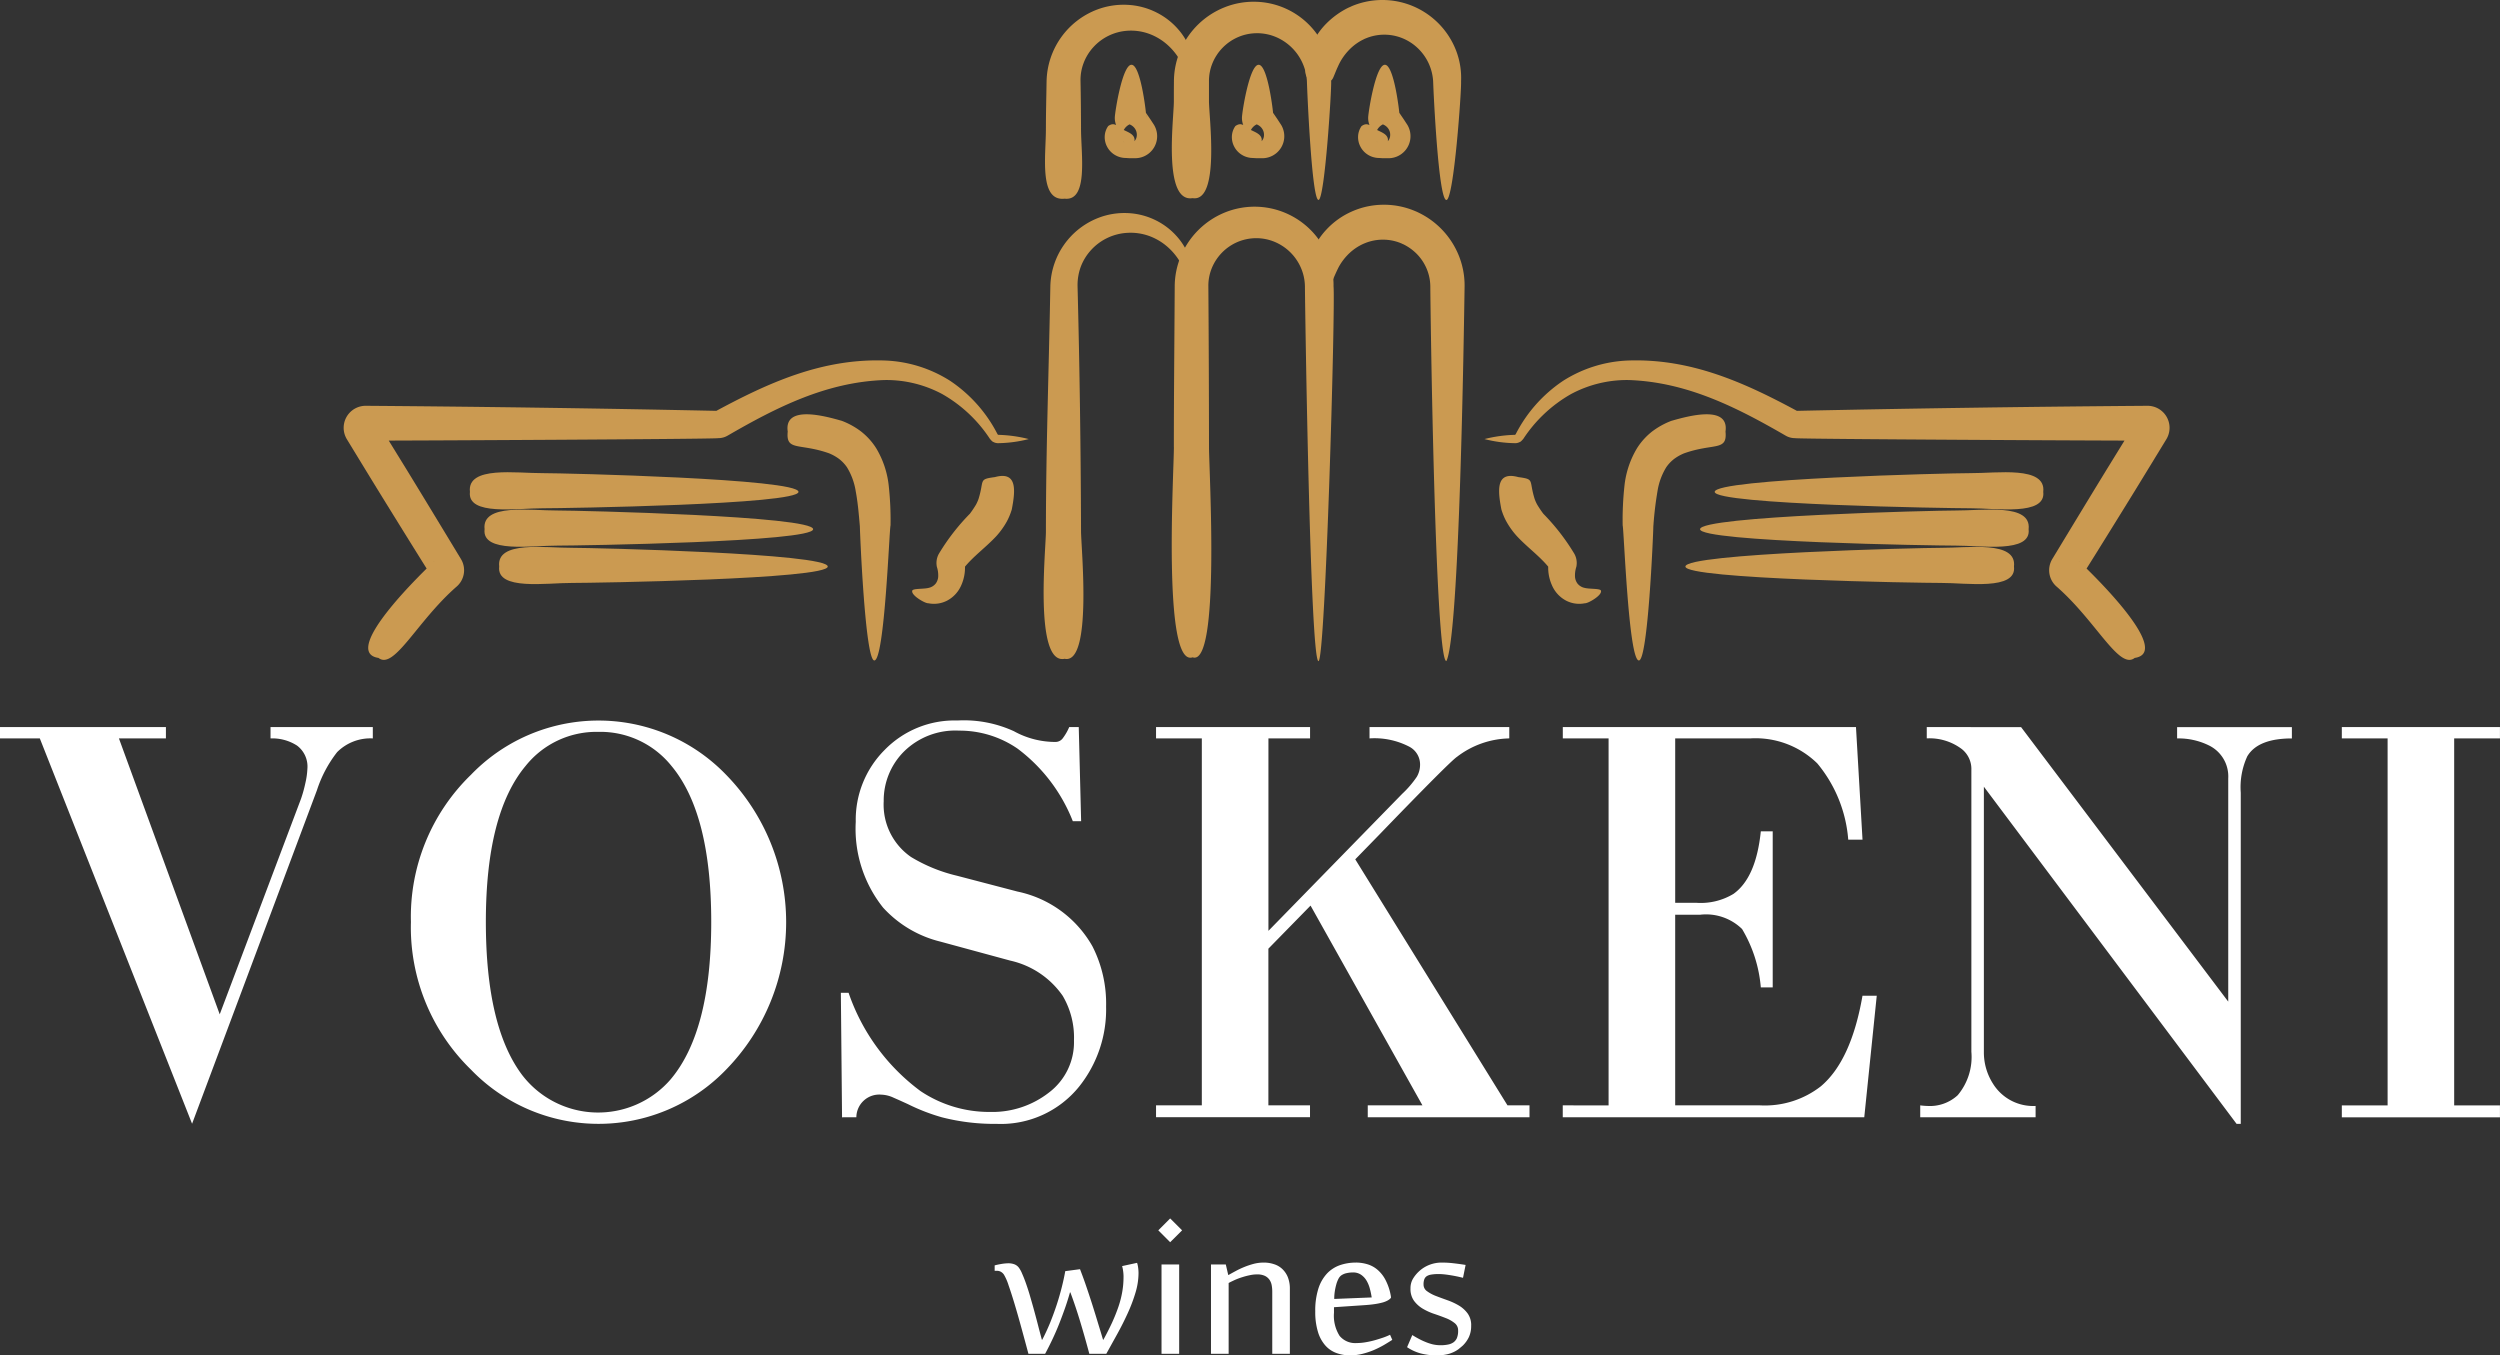 <svg xmlns="http://www.w3.org/2000/svg" width="166" height="90" viewBox="0 0 166 90"><rect x="0" y="0" width="166" height="90" fill="#333333" stroke="none"/><defs><style>.a{fill:#fff;}.b{fill:#cb9a51;}</style></defs><g transform="translate(-98.356 -82.481)"><path class="a" d="M256.893,222.251V197.884h-3.04v-.752h10.5v.752h-3.04v24.367h3.04v.791h-10.5v-.791Zm-10.582-6.89v-14.82a2.288,2.288,0,0,0-1.263-2.182,4.547,4.547,0,0,0-2.132-.474v-.752h7.621v.752q-2.251,0-2.961,1.187a4.9,4.9,0,0,0-.434,2.413v21.994h-.276l-16.781-22.389v17.635a3.855,3.855,0,0,0,.592,2.063,3.139,3.139,0,0,0,2.843,1.5v.752h-7.661v-.791a4.232,4.232,0,0,0,.474.039,2.72,2.72,0,0,0,2.014-.712,3.955,3.955,0,0,0,.908-2.888v-18.71a1.693,1.693,0,0,0-.632-1.385,3.566,3.566,0,0,0-2.33-.712v-.752l6.265.007Zm-41.145,6.89V197.884h-3.04v-.752h19.467l.434,7.476h-.948a9,9,0,0,0-2.053-5.063,5.862,5.862,0,0,0-4.462-1.661h-4.975V208.8h1.421a4.192,4.192,0,0,0,2.448-.593q1.5-1.068,1.816-4.153h.79v10.363h-.79a9.016,9.016,0,0,0-1.244-3.876,3.423,3.423,0,0,0-2.784-.95h-1.658v12.658h5.646a6.041,6.041,0,0,0,4.027-1.266q2.014-1.7,2.764-6.012h.947l-.829,8.069h-20.02v-.791Zm-22.586-11.59,8.884-9.1a6.606,6.606,0,0,0,.967-1.127,1.591,1.591,0,0,0,.218-.811,1.334,1.334,0,0,0-.711-1.187,5.009,5.009,0,0,0-2.646-.553v-.752h9.28v.752a5.878,5.878,0,0,0-3.475,1.226q-.474.316-5.133,5.142l-1.619,1.661,10.109,16.337h1.461v.791h-10.74v-.791h3.632l-7.43-13.265-2.8,2.861v10.4h2.764v.791H175.117v-.791h3.04V197.884h-3.04v-.752h10.227v.752H182.58Zm-28.312,12.381-.079-8.267h.513a13.6,13.6,0,0,0,4.778,6.527,8.2,8.2,0,0,0,4.62,1.384,6.11,6.11,0,0,0,3.929-1.305,4.185,4.185,0,0,0,1.639-3.441,5.451,5.451,0,0,0-.75-2.967,5.754,5.754,0,0,0-3.475-2.334l-4.659-1.266a7.59,7.59,0,0,1-3.79-2.254,8.4,8.4,0,0,1-1.816-5.7,6.562,6.562,0,0,1,1.915-4.767,6.481,6.481,0,0,1,4.837-1.958,7.964,7.964,0,0,1,3.751.712,5.679,5.679,0,0,0,2.764.712.6.6,0,0,0,.474-.237,3.545,3.545,0,0,0,.434-.752h.632l.158,6.25h-.553a11.056,11.056,0,0,0-3.672-4.819,6.785,6.785,0,0,0-3.87-1.193,4.857,4.857,0,0,0-3.672,1.391,4.6,4.6,0,0,0-1.342,3.3,4.222,4.222,0,0,0,1.816,3.7,10.562,10.562,0,0,0,3.034,1.24l4.034,1.055a7.46,7.46,0,0,1,4.975,3.633,8.363,8.363,0,0,1,.908,4,8.206,8.206,0,0,1-1.777,5.3,6.679,6.679,0,0,1-5.488,2.492,14.008,14.008,0,0,1-3.633-.435,12.948,12.948,0,0,1-2.25-.87q-.514-.237-.968-.435a2.064,2.064,0,0,0-.809-.2,1.521,1.521,0,0,0-1.658,1.5Zm-16.189-25.593a6.02,6.02,0,0,0-4.817,2.255q-2.645,3.164-2.645,10.363,0,6.962,2.409,10.166a6.359,6.359,0,0,0,9.871.277q2.686-3.2,2.685-10.443,0-7.2-2.646-10.363A6.06,6.06,0,0,0,138.079,197.449Zm-12.438,12.618a13.135,13.135,0,0,1,3.988-9.77,11.764,11.764,0,0,1,16.939,0,14.01,14.01,0,0,1,0,19.58,11.764,11.764,0,0,1-16.939,0A13.182,13.182,0,0,1,125.641,210.067ZM98.356,197.132h11.017v.752h-3.12l6.693,18.321,5.4-14.319a8.794,8.794,0,0,0,.289-1.048,5.135,5.135,0,0,0,.132-.937,1.737,1.737,0,0,0-.691-1.543,3.038,3.038,0,0,0-1.757-.474v-.752h6.792v.752a3.121,3.121,0,0,0-2.369.91,8.214,8.214,0,0,0-1.342,2.531L111.11,223.47,101,197.884H98.356Z" transform="translate(0 -66.372)"/><path class="a" d="M287.239,282.54a1.742,1.742,0,0,1-.151.758,1.991,1.991,0,0,1-.4.559c-.095.086-.2.169-.3.251a1.891,1.891,0,0,1-.373.21,2.028,2.028,0,0,1-.468.142,2.908,2.908,0,0,1-.58.053,4.223,4.223,0,0,1-1.074-.13,3.036,3.036,0,0,1-.909-.415l.346-.805c.128.08.263.16.409.237a4.291,4.291,0,0,0,.456.216,3.27,3.27,0,0,0,.488.163,2.351,2.351,0,0,0,.521.059,2.418,2.418,0,0,0,.5-.045.953.953,0,0,0,.358-.145.716.716,0,0,0,.225-.273,1.239,1.239,0,0,0,.086-.515.6.6,0,0,0-.234-.494,2.173,2.173,0,0,0-.583-.329c-.234-.092-.488-.186-.764-.278a3.92,3.92,0,0,1-.764-.346,1.988,1.988,0,0,1-.583-.524,1.329,1.329,0,0,1-.234-.817,1.231,1.231,0,0,1,.157-.636,2.245,2.245,0,0,1,.391-.488,2.166,2.166,0,0,1,.684-.438,2.238,2.238,0,0,1,.858-.16,6.706,6.706,0,0,1,.785.048c.275.032.535.068.784.109l-.172.855q-.173-.044-.382-.089c-.139-.029-.281-.056-.429-.08s-.29-.045-.423-.059a3.382,3.382,0,0,0-.361-.021,2.793,2.793,0,0,0-.536.038.742.742,0,0,0-.3.118.439.439,0,0,0-.142.2.946.946,0,0,0-.047.334.53.53,0,0,0,.234.45,2.555,2.555,0,0,0,.586.314c.237.092.491.184.761.281a4.322,4.322,0,0,1,.761.352,1.973,1.973,0,0,1,.586.53,1.316,1.316,0,0,1,.234.808m-8.631-3.333a.668.668,0,0,0-.181.222,1.92,1.92,0,0,0-.142.364,3.872,3.872,0,0,0-.1.462,3.273,3.273,0,0,0-.038.512l2.486-.1a5.008,5.008,0,0,0-.127-.6,2.062,2.062,0,0,0-.225-.533,1.233,1.233,0,0,0-.361-.379.93.93,0,0,0-.53-.148,1.961,1.961,0,0,0-.414.045A.982.982,0,0,0,278.607,279.207Zm.979-.856a2.663,2.663,0,0,1,.764.113,1.852,1.852,0,0,1,.681.376,2.28,2.28,0,0,1,.536.7,3.622,3.622,0,0,1,.344,1.083v.071a.755.755,0,0,1-.213.172,1.5,1.5,0,0,1-.352.139,4.33,4.33,0,0,1-.533.107c-.211.032-.465.056-.758.074l-1.927.13v.373a2.5,2.5,0,0,0,.373,1.53,1.347,1.347,0,0,0,1.128.477,3.513,3.513,0,0,0,.648-.062,5.757,5.757,0,0,0,.636-.148c.2-.059.388-.119.554-.178a4.149,4.149,0,0,0,.385-.163l.148.338c-.169.109-.355.225-.562.346a6.394,6.394,0,0,1-.672.335,5.137,5.137,0,0,1-.755.249,3.221,3.221,0,0,1-.811.1,2.618,2.618,0,0,1-.915-.157,1.81,1.81,0,0,1-.731-.5,2.4,2.4,0,0,1-.491-.906,4.489,4.489,0,0,1-.178-1.353,4.816,4.816,0,0,1,.207-1.516,2.654,2.654,0,0,1,.571-1,2.164,2.164,0,0,1,.859-.556A3.217,3.217,0,0,1,279.587,278.351Zm-5.556,6.057v-4.13a2.363,2.363,0,0,0-.036-.411.936.936,0,0,0-.142-.364.8.8,0,0,0-.308-.266,1.183,1.183,0,0,0-.539-.1,2.176,2.176,0,0,0-.462.053,4.542,4.542,0,0,0-.5.13,4.483,4.483,0,0,0-.486.181c-.154.071-.3.139-.423.207v4.7h-1.172v-5.932h.983l.162.7h.018c.133-.074.287-.16.465-.255a5.655,5.655,0,0,1,.568-.27,5.214,5.214,0,0,1,.633-.213,2.681,2.681,0,0,1,.666-.086,2.124,2.124,0,0,1,.7.11,1.4,1.4,0,0,1,.551.328,1.527,1.527,0,0,1,.361.545,2.078,2.078,0,0,1,.13.767v4.307Zm-6.779-8.987.793.79-.793.79-.788-.79Zm-.574,8.987v-5.932h1.172v5.932Zm-2.522-5.112a2.717,2.717,0,0,0-.03-.4,2.026,2.026,0,0,0-.065-.311l.995-.216a1.767,1.767,0,0,1,.068.311,2.645,2.645,0,0,1,.027.364,4.542,4.542,0,0,1-.2,1.3,10.412,10.412,0,0,1-.521,1.379q-.315.693-.693,1.376c-.251.456-.494.891-.725,1.309h-1.128c-.186-.7-.385-1.4-.595-2.1s-.432-1.359-.663-1.977h-.027c-.095.335-.2.678-.323,1.027s-.252.7-.391,1.051-.287.692-.447,1.03-.322.66-.488.968h-1.11q-.218-.817-.453-1.673c-.157-.574-.308-1.107-.456-1.6s-.284-.918-.409-1.273a3.427,3.427,0,0,0-.308-.708.617.617,0,0,0-.222-.2.586.586,0,0,0-.264-.056h-.13v-.358c.042-.012.1-.027.178-.044s.16-.032.249-.048.172-.027.258-.035.16-.012.219-.012a1.131,1.131,0,0,1,.394.062.674.674,0,0,1,.3.216,1.745,1.745,0,0,1,.225.408c.083.184.169.4.258.655s.181.53.269.838.181.622.269.947.178.657.263.992.172.651.252.956h.027q.288-.555.527-1.14c.157-.391.3-.781.429-1.172s.237-.772.334-1.152.175-.743.237-1.089l.98-.13c.1.266.222.583.349.95s.258.758.391,1.169.266.841.4,1.282.266.867.388,1.282h.024c.225-.409.421-.8.589-1.163a11.1,11.1,0,0,0,.42-1.057,6.4,6.4,0,0,0,.249-.992A5.638,5.638,0,0,0,264.156,279.3Z" transform="translate(-91.198 -112.034)"/><path class="b" d="M263.45,137.4c0-5.444.2-10.841.294-16.276a5,5,0,0,1,3.209-4.548,4.785,4.785,0,0,1,1.919-.31,4.628,4.628,0,0,1,1.852.469,4.56,4.56,0,0,1,1.438,1.1,4.3,4.3,0,0,1,.872,1.535c.063.223.346,1.626.018,1.755-.057-.023-.516-1.276-.631-1.5a4.116,4.116,0,0,0-.918-1.135,3.842,3.842,0,0,0-1.223-.713,3.636,3.636,0,0,0-1.408-.2,3.52,3.52,0,0,0-2.415,1.133,3.451,3.451,0,0,0-.689,1.11,3.536,3.536,0,0,0-.217,1.306q.208,8.14.231,16.276c0,1.053.77,8.849-1.089,8.459-2.042.423-1.238-7.351-1.243-8.459" transform="translate(-95.645 -19.636)"/><path class="b" d="M283.685,131.213c0-3.559.039-7.115.057-10.673a5.27,5.27,0,0,1,.44-2.08,5.361,5.361,0,0,1,2.86-2.81,5.254,5.254,0,0,1,6.864,2.864,5.132,5.132,0,0,1,.382,2.026c.125,1.465-.541,24.887-1,24.887-.553,0-.889-23.348-.9-24.887a3.208,3.208,0,0,0-.28-1.261,3.28,3.28,0,0,0-1.754-1.7,3.179,3.179,0,0,0-2.475.033,3.212,3.212,0,0,0-1.669,1.708,3.094,3.094,0,0,0-.234,1.219q.038,5.337.043,10.673c0,1.594.757,14.6-1.089,13.963-2.013.688-1.238-12.33-1.243-13.963" transform="translate(-107.385 -19.048)"/><path class="b" d="M312.341,115.493a5.407,5.407,0,0,1,2.6,2.768,5.3,5.3,0,0,1,.41,2.1c-.045,2.973-.338,23.269-1.211,24.886-.743,0-1.056-23.085-1.065-24.886a3.078,3.078,0,0,0-.258-1.2,3.145,3.145,0,0,0-.674-.982,3.328,3.328,0,0,0-.833-.594c-.034-.017-.129-.054-.153-.07a3.088,3.088,0,0,0-1.2-.249,3.141,3.141,0,0,0-1.206.226,3.341,3.341,0,0,0-1.019.644,3.715,3.715,0,0,0-.753.973c-.773,1.564-.277,1.264-1.2,1.1-.968.1-1.168.127-.647-1.884a4.8,4.8,0,0,1,1.051-1.736,5.135,5.135,0,0,1,1.676-1.191,5.2,5.2,0,0,1,2.1-.451,5.268,5.268,0,0,1,2.108.421,2.794,2.794,0,0,1,.269.123" transform="translate(-119.746 -18.871)"/><path class="b" d="M263.578,91.414c0-1.034.028-2.061.044-3.094a5.207,5.207,0,0,1,3.363-4.772A5,5,0,0,1,269,83.238a4.775,4.775,0,0,1,1.929.511,4.676,4.676,0,0,1,1.477,1.165,4.348,4.348,0,0,1,.863,1.6c.064.257.306,1.681-.091,1.8a11.71,11.71,0,0,1-.731-1.452,4.1,4.1,0,0,0-.922-1.074,3.741,3.741,0,0,0-1.186-.658,3.512,3.512,0,0,0-1.34-.173,3.359,3.359,0,0,0-2.269,1.089,3.28,3.28,0,0,0-.645,1.044,3.183,3.183,0,0,0-.209,1.224q.03,1.548.033,3.094c-.01,1.676.516,4.882-1.089,4.7-1.738.2-1.229-2.956-1.243-4.7" transform="translate(-95.773 -0.435)"/><path class="b" d="M283.695,89.367c0-.441,0-.881.005-1.321a5.249,5.249,0,0,1,.445-2.1,5.346,5.346,0,0,1,2.9-2.812,5.2,5.2,0,0,1,2.073-.375,5.155,5.155,0,0,1,4.7,3.3,4.948,4.948,0,0,1,.322,1.983c.037.48-.426,7.875-.841,7.875-.45,0-.756-7.352-.769-7.875a3.382,3.382,0,0,0-2.156-2.982,3.212,3.212,0,0,0-1.254-.211,3.141,3.141,0,0,0-1.223.285,3.221,3.221,0,0,0-1.639,1.706,3.109,3.109,0,0,0-.231,1.2q0,.661,0,1.321c0,1.044.746,6.73-1.089,6.438-1.992.313-1.236-5.318-1.243-6.438" transform="translate(-107.395 -0.161)"/><path class="b" d="M307.511,83c.052-.025.2-.083.237-.108a5.247,5.247,0,0,1,6.935,2.956,5.061,5.061,0,0,1,.327,2.037c.037.528-.479,7.875-.975,7.875-.531,0-.864-7.3-.879-7.875a3.3,3.3,0,0,0-1.058-2.241A3.246,3.246,0,0,0,311.07,85a3.193,3.193,0,0,0-2.41.04c-.019,0-.112.051-.135.062a3.366,3.366,0,0,0-.857.6,3.755,3.755,0,0,0-.724.964c-.639,1.3-.272,1.248-1.266,1.139-1.207.088-1.152-.413-.728-1.986a4.776,4.776,0,0,1,1.087-1.748A5.477,5.477,0,0,1,307.511,83" transform="translate(-119.639 0)"/><path class="b" d="M274.935,96.575h.024a.844.844,0,0,0-.847.86.828.828,0,0,0,.12.421s-.1-.191-.141-.287c-.09-.215-.216-.489-.319-.7a1.334,1.334,0,0,1-.162-.678c.023-.447.508-3.491,1.108-3.491s.964,3.05.986,3.491a.763.763,0,0,0-.089-.387s.332.474.433.634c.057.089.117.177.173.266a1.461,1.461,0,0,1-1.262,2.2h-.024q-.147,0-.293,0c-.107,0-.21-.01-.317-.016a1.417,1.417,0,0,1-.719-.207,1.382,1.382,0,0,1-.506-.537,1.346,1.346,0,0,1-.159-.709,1.261,1.261,0,0,1,.231-.667c.409-.285.592,0,.966.226.305.175.856.312.776.781a.594.594,0,0,0,.153-.34.721.721,0,0,0-.062-.393.744.744,0,0,0-.273-.311.8.8,0,0,0-.406-.13c-.008,0,.239-.019.317-.021.1,0,.2-.005.293-.005" transform="translate(-101.231 -5.918)"/><path class="b" d="M295.028,96.575h.023a.844.844,0,0,0-.846.86.823.823,0,0,0,.12.421s-.1-.191-.142-.287c-.089-.216-.215-.488-.317-.7a1.331,1.331,0,0,1-.162-.678c.022-.447.508-3.491,1.108-3.491s.963,3.05.986,3.491a.768.768,0,0,0-.089-.387s.332.476.433.636c.056.089.116.176.172.265a1.461,1.461,0,0,1-1.262,2.2h-.023c-.1,0-.2,0-.293,0s-.21-.01-.316-.016a1.416,1.416,0,0,1-.719-.207,1.382,1.382,0,0,1-.506-.537,1.343,1.343,0,0,1-.159-.709,1.258,1.258,0,0,1,.231-.667c.409-.286.591-.006.967.226.3.173.854.313.776.78a.594.594,0,0,0,.153-.338.726.726,0,0,0-.062-.393.742.742,0,0,0-.273-.311.8.8,0,0,0-.407-.13c-.006,0,.237-.018.316-.021.1,0,.195-.005.293-.005" transform="translate(-112.882 -5.918)"/><path class="b" d="M314.977,96.575H315a.844.844,0,0,0-.847.86.824.824,0,0,0,.12.421s-.1-.191-.142-.287c-.089-.216-.215-.488-.317-.7a1.335,1.335,0,0,1-.162-.678c.023-.447.508-3.491,1.109-3.491s.964,3.05.986,3.491a.771.771,0,0,0-.089-.387s.332.476.433.636c.056.089.117.176.172.265a1.463,1.463,0,0,1-.526,2,1.455,1.455,0,0,1-.736.2h-.024q-.147,0-.293,0c-.107,0-.21-.01-.317-.016a1.419,1.419,0,0,1-.719-.206,1.385,1.385,0,0,1-.508-.54,1.347,1.347,0,0,1-.157-.706,1.26,1.26,0,0,1,.231-.667c.409-.285.592,0,.966.226.3.175.856.312.776.781a.6.6,0,0,0,.153-.34.722.722,0,0,0-.062-.393.745.745,0,0,0-.274-.311.8.8,0,0,0-.406-.13c-.008,0,.239-.019.317-.021.1,0,.2-.005.293-.005" transform="translate(-124.449 -5.918)"/><path class="b" d="M154.781,148.086q-1-1.63-1.993-3.263a1.461,1.461,0,0,1,1.251-2.228q11.708.089,23.409.338a.811.811,0,0,0-.285.08c3.606-1.955,7.164-3.567,11.346-3.425a8.648,8.648,0,0,1,4.336,1.353,9.411,9.411,0,0,1,3.133,3.523l.024.038c.008.012.045.021.045.021a9.171,9.171,0,0,1,2.013.281,8.621,8.621,0,0,1-2.013.273.652.652,0,0,1-.325-.073c-.092-.021-.25-.228-.25-.228a9.252,9.252,0,0,0-3.15-2.956,7.844,7.844,0,0,0-3.848-.935c-3.839.132-7.142,1.8-10.405,3.689a1.223,1.223,0,0,1-.622.169c-.114.067-21.25.168-23.412.166a.852.852,0,0,0,.431-.117.845.845,0,0,0,.423-.752.852.852,0,0,0-.125-.431s1.429,2.317,2.006,3.255c1.2,1.961,2.392,3.93,3.585,5.9a1.437,1.437,0,0,1-.317,1.864c-2.621,2.307-4.117,5.523-5.154,4.708-2.638-.392,3.179-5.931,3.726-6.445a.817.817,0,0,0-.181,1.057c0,.034-2.838-4.544-3.646-5.86" transform="translate(-31.395 -33.169)"/><path class="b" d="M248.817,160.831a5.223,5.223,0,0,1-.707.995c-.693.748-1.552,1.357-2.161,2.124a.615.615,0,0,0,.048-.416,2.874,2.874,0,0,1-.215,1.545,2.081,2.081,0,0,1-.918,1.021,1.893,1.893,0,0,1-1.273.191c-.218.022-1.23-.57-1.057-.862.114-.126.763-.075,1.082-.162a.816.816,0,0,0,.464-.287.868.868,0,0,0,.162-.424,1.82,1.82,0,0,0-.085-.677,1.254,1.254,0,0,1,.126-.866,14.271,14.271,0,0,1,2.065-2.668,6.962,6.962,0,0,0,.41-.611,2.885,2.885,0,0,0,.162-.365c.4-1.276-.023-1.306,1.088-1.456,1.469-.4,1.38.818,1.121,2.151a4.274,4.274,0,0,1-.314.769" transform="translate(-83.591 -43.753)"/><path class="b" d="M227.625,149.193a4.347,4.347,0,0,1,1.08,1.173,6.084,6.084,0,0,1,.829,2.491,21.11,21.11,0,0,1,.12,2.558s0,.065,0,.066c-.077.1-.391,8.97-1.078,8.97-.6,0-.949-8.3-.962-8.97,0,0,0,.043,0,.043-.067-.774-.13-1.544-.273-2.308a4.312,4.312,0,0,0-.58-1.591,2.456,2.456,0,0,0-.537-.565,3.031,3.031,0,0,0-.65-.363c-1.971-.7-2.881-.119-2.748-1.446-.258-1.787,2.473-1.032,3.6-.709a5.145,5.145,0,0,1,1.2.652" transform="translate(-72.165 -38.115)"/><path class="b" d="M177.471,157.3c1.41,0,16.972.366,16.972,1.243,0,.846-15.569,1.089-16.972,1.089-1.674-.01-5.035.526-4.844-1.089-.2-1.748,3.105-1.229,4.844-1.243" transform="translate(-43.067 -43.402)"/><path class="b" d="M179.787,163.208c1.41,0,16.972.367,16.972,1.243,0,.846-15.569,1.089-16.972,1.089-1.674-.01-5.035.526-4.844-1.089-.2-1.748,3.1-1.229,4.844-1.243" transform="translate(-44.411 -46.83)"/><path class="b" d="M182.1,169.116c1.41,0,16.972.366,16.972,1.243,0,.846-15.569,1.089-16.972,1.089-1.674-.01-5.035.526-4.844-1.089-.2-1.749,3.1-1.229,4.844-1.243" transform="translate(-45.753 -50.26)"/><path class="b" d="M376.507,148.086q1-1.63,1.994-3.263a1.462,1.462,0,0,0-1.252-2.228q-11.708.089-23.409.338a.812.812,0,0,1,.285.08c-3.606-1.955-7.164-3.567-11.346-3.425a8.647,8.647,0,0,0-4.336,1.353,9.407,9.407,0,0,0-3.133,3.523l-.024.038c-.008.012-.045.021-.045.021a9.171,9.171,0,0,0-2.013.281,8.62,8.62,0,0,0,2.013.273.654.654,0,0,0,.326-.073c.091-.021.25-.228.25-.228a9.254,9.254,0,0,1,3.151-2.956,7.843,7.843,0,0,1,3.848-.935c3.839.132,7.142,1.8,10.406,3.689a1.223,1.223,0,0,0,.622.169c.114.067,21.25.168,23.412.166a.853.853,0,0,1-.431-.117.856.856,0,0,1-.3-1.183s-1.429,2.317-2.006,3.255c-1.2,1.961-2.392,3.93-3.585,5.9a1.438,1.438,0,0,0,.316,1.864c2.622,2.307,4.117,5.523,5.154,4.708,2.639-.392-3.178-5.931-3.726-6.445a.816.816,0,0,1,.182,1.057c0,.034,2.838-4.544,3.646-5.86" transform="translate(-136.303 -33.169)"/><path class="b" d="M335.744,160.831a5.222,5.222,0,0,0,.707.995c.693.748,1.552,1.357,2.161,2.124a.612.612,0,0,1-.048-.416,2.874,2.874,0,0,0,.215,1.545,2.082,2.082,0,0,0,.917,1.021,1.894,1.894,0,0,0,1.273.191c.218.022,1.23-.57,1.058-.862-.114-.126-.763-.075-1.082-.162a.816.816,0,0,1-.464-.287.86.86,0,0,1-.162-.424,1.812,1.812,0,0,1,.085-.677,1.254,1.254,0,0,0-.126-.866,14.276,14.276,0,0,0-2.066-2.668,6.932,6.932,0,0,1-.41-.611,2.826,2.826,0,0,1-.163-.365c-.4-1.276.023-1.306-1.088-1.456-1.469-.4-1.38.818-1.121,2.151a4.252,4.252,0,0,0,.314.769" transform="translate(-137.381 -43.753)"/><path class="b" d="M356.829,149.193a4.347,4.347,0,0,0-1.08,1.173,6.082,6.082,0,0,0-.829,2.491,21.036,21.036,0,0,0-.12,2.558s0,.065,0,.066c.077.1.391,8.97,1.078,8.97.6,0,.949-8.3.962-8.97,0,0,0,.043,0,.043a23.167,23.167,0,0,1,.273-2.308,4.3,4.3,0,0,1,.58-1.591,2.448,2.448,0,0,1,.537-.565,3.028,3.028,0,0,1,.65-.363c1.972-.7,2.882-.119,2.749-1.446.258-1.787-2.473-1.032-3.6-.709a5.145,5.145,0,0,0-1.2.652" transform="translate(-148.7 -38.115)"/><path class="b" d="M386.373,157.3c-1.41,0-16.972.366-16.972,1.243,0,.846,15.569,1.089,16.972,1.089,1.674-.01,5.035.526,4.844-1.089.2-1.748-3.105-1.229-4.844-1.243" transform="translate(-157.189 -43.402)"/><path class="b" d="M384.058,163.208c-1.41,0-16.972.367-16.972,1.243,0,.846,15.569,1.089,16.972,1.089,1.674-.01,5.035.526,4.844-1.089.2-1.748-3.1-1.229-4.844-1.243" transform="translate(-155.846 -46.83)"/><path class="b" d="M381.742,169.116c-1.41,0-16.973.366-16.973,1.243,0,.846,15.57,1.089,16.973,1.089,1.674-.01,5.035.526,4.844-1.089.2-1.749-3.1-1.229-4.844-1.243" transform="translate(-154.502 -50.26)"/></g></svg>